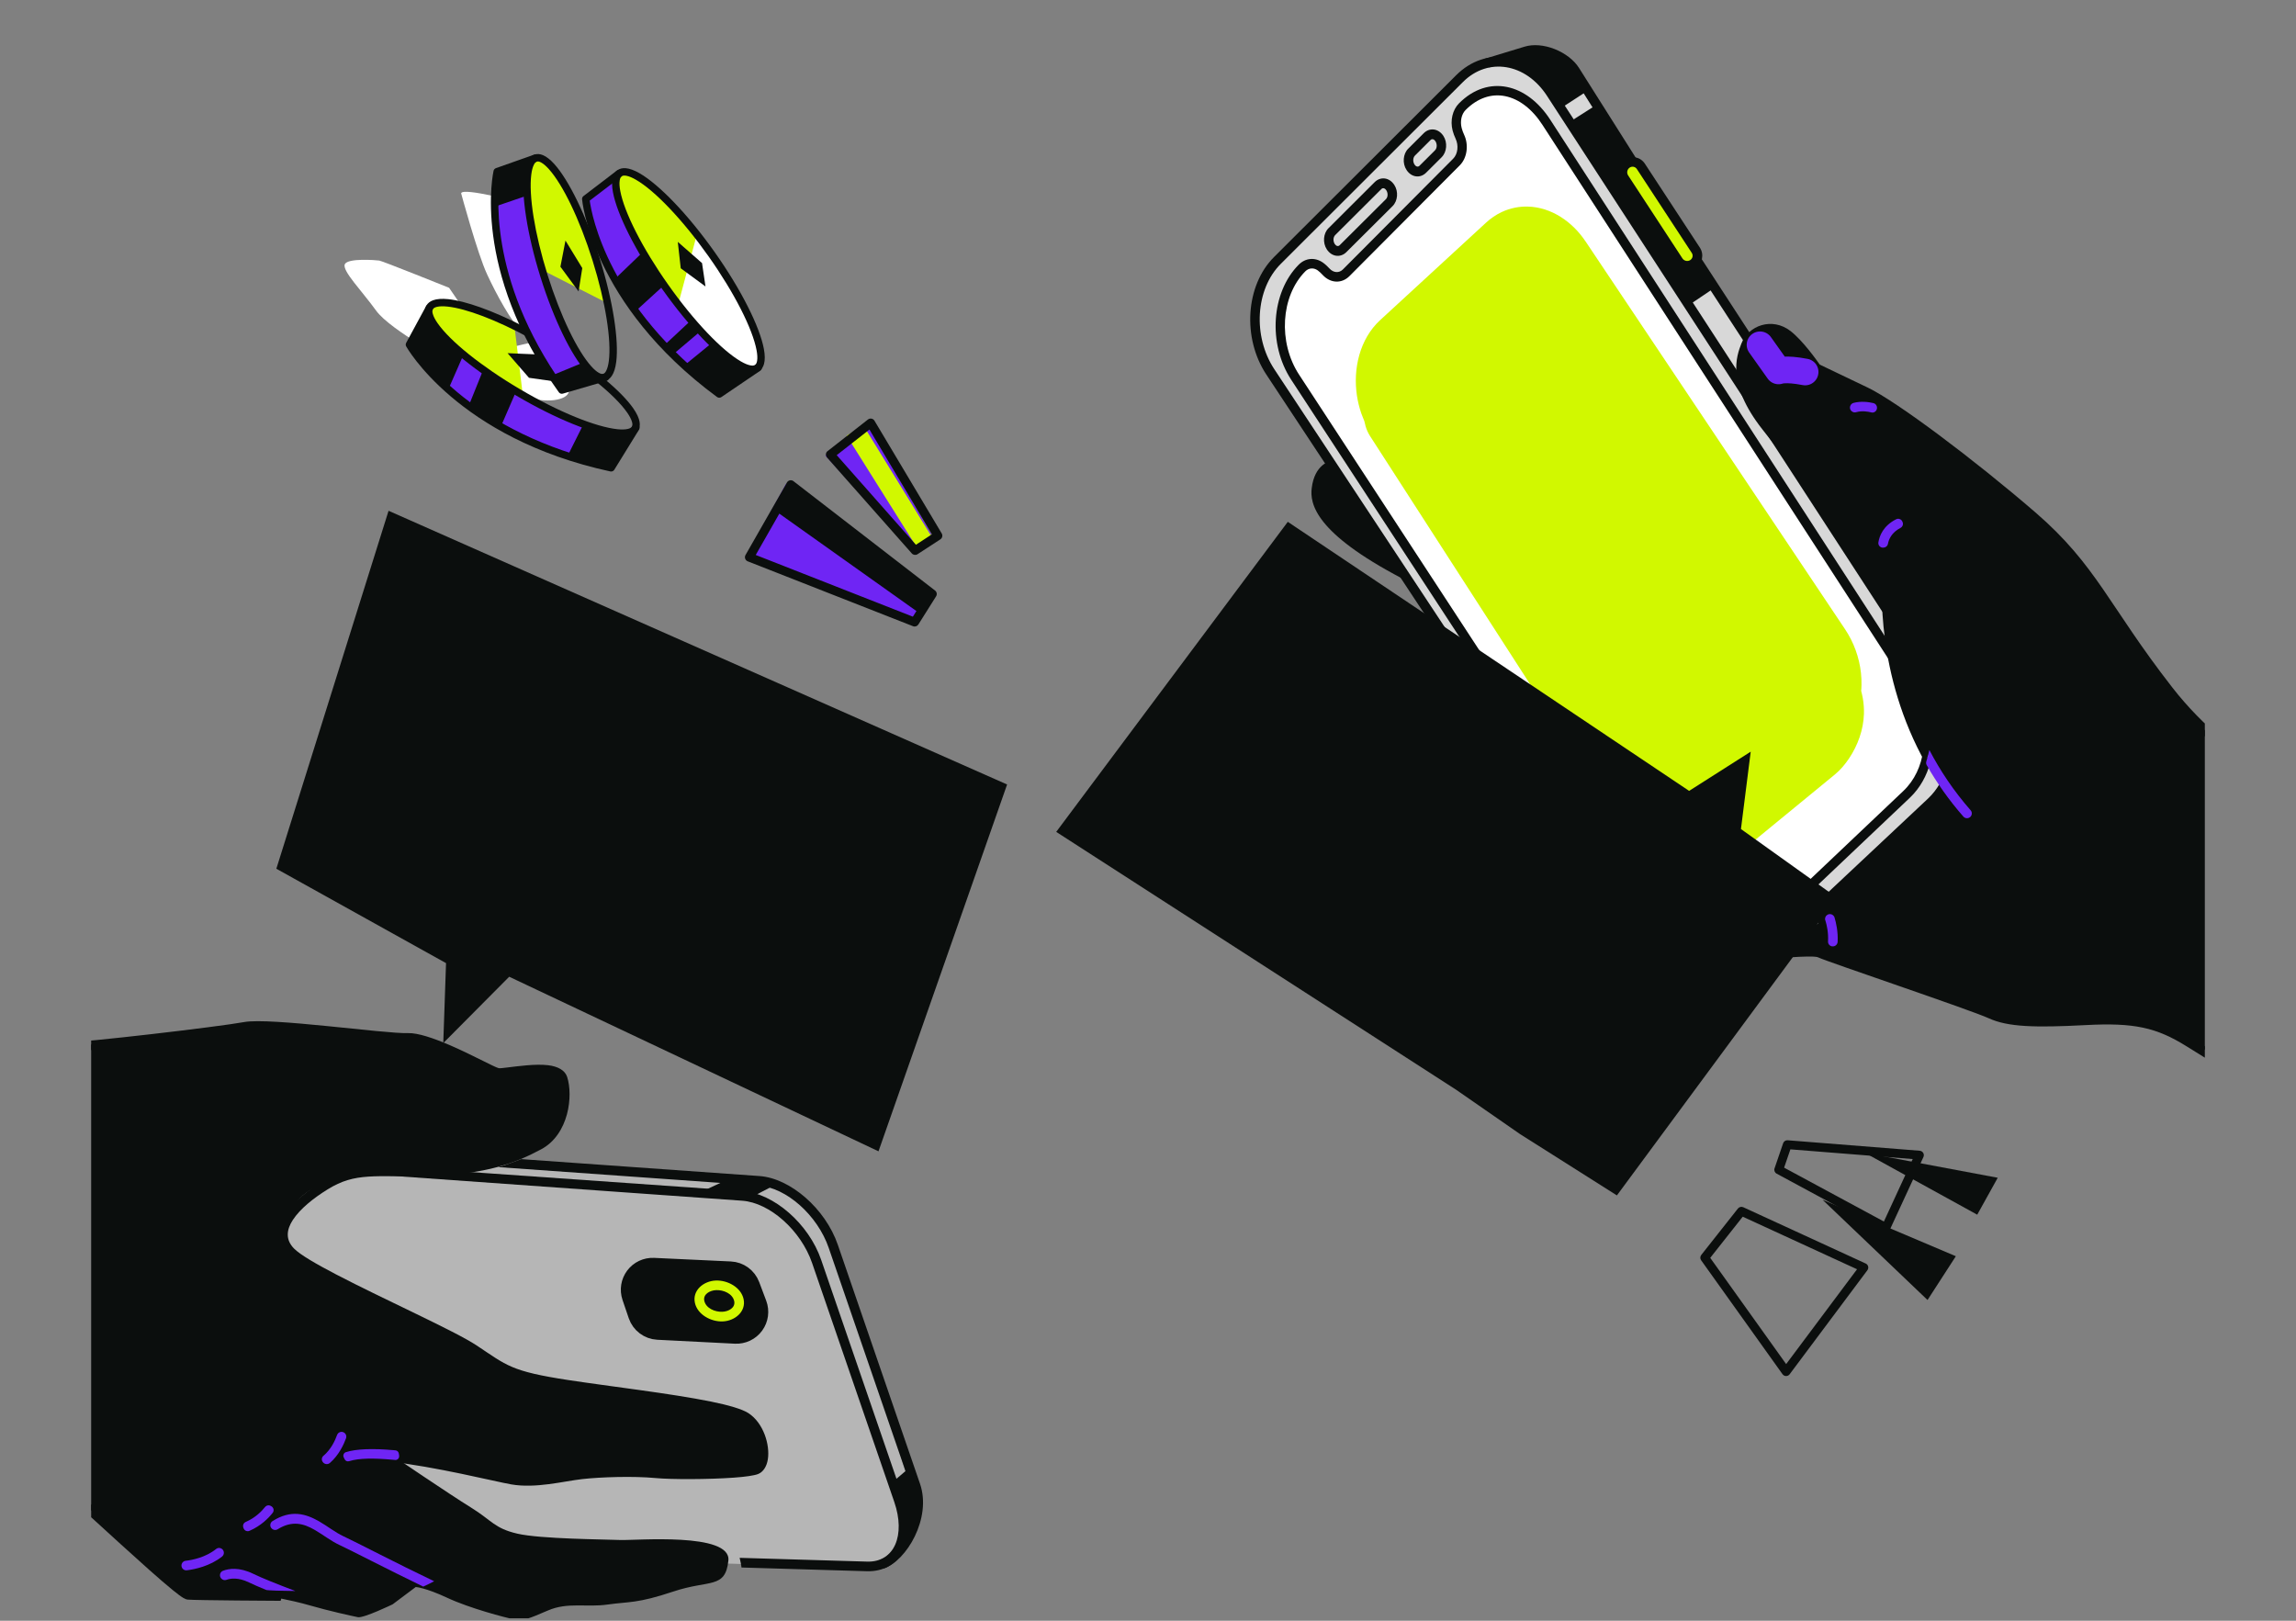 <svg width="340" height="240" viewBox="0 0 340 240" fill="none" xmlns="http://www.w3.org/2000/svg">
<rect x="0" y="0" width="340" height="240" fill="#808080" stroke="none"/>
<mask id="mask0_551_7606" style="mask-type:alpha" maskUnits="userSpaceOnUse" x="0" y="2" width="340" height="237">
<rect y="2" width="340" height="236.271" fill="#4201FF"/>
</mask>
<g mask="url(#mask0_551_7606)">
</g>
<g clip-path="url(#clip0_551_7606)">
<path d="M75.405 144.636L65.641 154.462L66.051 142.621L40.922 128.644L57.54 75.637L149.135 116.168L130.092 170.487L75.405 144.636Z" fill="#0B0E0D"/>
<path fill-rule="evenodd" clip-rule="evenodd" d="M194.328 33.865C194.328 33.865 188.862 38.289 187.971 39.991C187.081 41.693 185.148 45.807 186.198 50.12C187.247 54.428 191.476 59.66 191.476 59.66L224.502 109.676L260.73 138.327L268.645 135.526L287.945 116.718C287.945 116.718 286.438 97.492 284.732 95.047C283.031 92.603 279.454 74.332 279.454 74.332L259.205 50.109L240.879 22.146C240.879 22.146 233.105 8.891 231.886 8.531C230.668 8.17 227.888 5.942 223.096 8.073C218.301 10.204 215.813 11.873 215.813 11.873L194.332 33.865H194.328Z" fill="#D8D8D8"/>
<path fill-rule="evenodd" clip-rule="evenodd" d="M193.863 39.226C193.863 39.226 191.267 40.903 190.11 45.122C188.953 49.34 190.171 53.173 192.345 56.429C194.52 59.682 215.385 91.953 215.385 91.953L225.783 108.01L263.215 133.766L267.827 131.779L282.725 116.746C282.725 116.746 285.991 113.977 285.775 111.922C285.558 109.867 280.06 95.851 280.06 95.851L262.783 70.373L227.723 16.557C227.723 16.557 225.869 13.247 221.471 13.708C217.072 14.17 215.435 16.423 216.117 19.348C216.802 22.272 215.792 24.313 215.792 24.313L208.415 31.683C208.415 31.683 200.75 39.706 199.852 40.239C198.954 40.773 197.289 40.856 197.289 40.856C197.289 40.856 194.375 38.559 193.86 39.226H193.863Z" fill="white"/>
<path fill-rule="evenodd" clip-rule="evenodd" d="M234.775 35.725C232.86 32.862 229.752 30.67 226.219 30.59C225.613 30.576 225.011 30.626 224.416 30.738C223.713 30.872 223.024 31.095 222.375 31.402C221.532 31.798 220.753 32.332 220.068 32.963C214.84 37.777 209.608 42.59 204.377 47.404C201.341 50.198 200.335 54.637 200.944 58.611C201.078 59.49 201.294 60.359 201.582 61.203C201.712 61.582 201.882 61.946 202.022 62.321C202.116 62.57 202.141 62.851 202.217 63.107C202.372 63.626 202.595 64.127 202.887 64.582C215.052 83.451 227.221 102.316 239.39 121.185C239.718 121.693 240.244 122.025 240.817 122.195C241.001 122.249 241.189 122.288 241.38 122.314C241.47 122.324 241.578 122.314 241.657 122.371C241.751 122.436 241.83 122.552 241.913 122.631C242.101 122.818 242.292 122.995 242.49 123.172C243.082 123.691 243.723 124.153 244.405 124.538C244.982 124.867 245.587 125.144 246.218 125.361C246.424 125.433 246.629 125.494 246.839 125.552C246.932 125.577 247.069 125.584 247.152 125.631C247.278 125.703 247.387 125.822 247.495 125.912C247.715 126.1 247.935 126.287 248.155 126.475C248.501 126.77 248.85 127.062 249.2 127.351C249.849 127.881 250.502 128.418 251.226 128.84C251.749 129.147 252.333 129.385 252.95 129.345C253.267 129.323 253.577 129.233 253.866 129.107C254.338 128.898 254.767 128.598 255.164 128.27C260.684 123.742 266.204 119.209 271.724 114.68C272.539 114.01 273.227 113.184 273.815 112.308C275.117 110.364 275.939 108.074 276.018 105.727C276.043 104.948 275.985 104.166 275.852 103.394C275.812 103.167 275.766 102.936 275.711 102.713C275.679 102.583 275.628 102.446 275.614 102.312C275.603 102.222 275.628 102.111 275.636 102.02C275.647 101.826 275.654 101.627 275.657 101.433C275.668 100.838 275.643 100.243 275.578 99.651C275.326 97.351 274.518 95.115 273.231 93.19C260.413 74.032 247.596 54.879 234.778 35.721L234.775 35.725Z" fill="#D1F800"/>
<path fill-rule="evenodd" clip-rule="evenodd" d="M342.937 118.676C342.937 118.676 335.668 126.965 332.978 133.29C330.285 139.614 330.584 143.728 329.838 146.343C329.092 148.96 330.411 158.087 330.411 158.087C330.411 158.087 322.89 152.483 318.246 151.593C313.606 150.698 309.91 151.795 305.49 151.293C301.07 150.792 302.962 152.152 294.068 149.429C285.169 146.703 281.045 144.911 278.175 144.219C275.305 143.527 270.434 140.357 268.606 140.609C266.778 140.858 261.46 141.374 261.46 141.374L262.79 139.719L266.522 138.453L269.262 136.733L268.616 135.053L276.379 128.058L286.648 118.084L288.01 116.198C288.01 116.198 284.6 110.909 282.231 104.956C279.862 99.003 279.404 89.256 279.404 89.256L277.295 86.775L268.631 72.987C268.631 72.987 263.197 64.661 261.081 61.737C258.968 58.813 257.475 55.474 257.778 53.127C258.081 50.783 260.36 47.761 262.404 48.468C264.448 49.175 267.059 51.114 268.191 52.802C269.323 54.489 270.841 55.239 273.751 56.599C276.664 57.958 293.293 69.713 297.792 73.427C302.292 77.141 305.804 79.91 309.416 85.42C313.029 90.933 320.135 101.584 323.384 105.168C326.633 108.749 335.531 115.773 342.944 118.676H342.937Z" fill="#0B0E0D"/>
<path fill-rule="evenodd" clip-rule="evenodd" d="M197.429 68.968C197.429 68.968 195.767 68.315 195.522 72.029C195.277 75.743 195.403 76.125 197.956 78.386C200.512 80.643 207.615 84.484 207.615 84.484L197.426 68.968H197.429Z" fill="#0B0E0D"/>
<path fill-rule="evenodd" clip-rule="evenodd" d="M214.843 95.592C214.843 95.592 208.562 95.267 206.907 97.802C205.253 100.337 205.548 101.725 206.853 103.629C208.159 105.536 211.562 105.425 213.387 105.832C215.207 106.239 222.047 105.738 222.047 105.738L214.843 95.592Z" fill="#0B0E0D"/>
<path fill-rule="evenodd" clip-rule="evenodd" d="M74.912 172.418L114.912 175.515C114.912 175.515 119.567 178.537 121.661 181.973C123.756 185.406 128.335 200.51 128.335 200.51C128.335 200.51 132.806 213.365 133.307 215.316C133.805 217.266 136.029 222.924 134.854 225.116C133.679 227.308 132.034 230.132 132.034 230.132C132.034 230.132 129.644 231.372 128.205 231.83C126.767 232.284 108.93 231.57 108.93 231.57L71.614 230.579C71.614 230.579 41.872 209.867 41.19 209.644C40.509 209.42 33.73 182.467 33.73 182.467C33.73 182.467 50.19 169.735 50.813 169.018C51.437 168.3 74.912 172.418 74.912 172.418Z" fill="#B6B6B6"/>
<path d="M94.055 191.858C93.763 191 93.915 190.055 94.459 189.33C95.004 188.606 95.869 188.198 96.774 188.241C100.365 188.407 105.463 188.645 108.138 188.771C109.231 188.822 110.186 189.518 110.572 190.538C110.875 191.339 111.246 192.33 111.614 193.304C111.939 194.166 111.809 195.136 111.264 195.882C110.72 196.628 109.837 197.05 108.917 197.003C105.268 196.816 100.145 196.556 97.43 196.419C96.312 196.362 95.339 195.63 94.978 194.57C94.708 193.776 94.38 192.806 94.055 191.862V191.858Z" stroke="#0B0E0D" stroke-width="3.95" stroke-linecap="round" stroke-linejoin="round"/>
<path fill-rule="evenodd" clip-rule="evenodd" d="M94.704 194.527C94.704 194.527 93.712 191.635 94.098 190.543C94.484 189.454 97.433 187.77 97.754 188.073C98.075 188.376 104.947 188.859 104.947 188.859L110.178 189.685C110.178 189.685 111.603 191.823 111.675 193.446C111.747 195.068 110.68 196.756 110.301 196.972C109.922 197.192 105.791 197.329 105.261 197.228C104.731 197.127 99.621 196.449 99.621 196.449L95.472 196.247C95.472 196.247 94.596 194.841 94.704 194.531V194.527Z" fill="#0B0E0D"/>
<path fill-rule="evenodd" clip-rule="evenodd" d="M105.985 189.623C107.752 189.547 109.753 190.643 110.117 192.388C110.503 194.235 108.823 195.605 107.027 195.677C105.268 195.749 103.277 194.656 102.902 192.922C102.506 191.072 104.186 189.699 105.985 189.623ZM106.046 191.043C105.109 191.083 104.089 191.656 104.294 192.619C104.528 193.715 105.855 194.296 106.969 194.249C107.907 194.213 108.927 193.64 108.725 192.677C108.495 191.577 107.16 190.997 106.046 191.043Z" fill="#D1F800"/>
<path fill-rule="evenodd" clip-rule="evenodd" d="M-7.449 147.896C-7.449 147.896 6.677 154.437 8.963 154.859C11.249 155.281 29.745 152.753 33.74 152.09C37.735 151.426 40.655 151.783 45.169 152.335C49.687 152.887 57.197 152.234 62.061 153.918C66.925 155.602 69.762 157.131 72.146 158.129C74.529 159.128 76.18 158.274 78.571 158.061C80.961 157.848 83.572 158.122 83.618 160.949C83.665 163.772 83.91 166.231 81.203 168.604C78.495 170.977 73.952 171.983 70.148 172.837C66.348 173.692 62.418 174.027 60.489 173.609C58.56 173.191 54.233 172.769 50.109 174.341C45.984 175.909 43.954 176.937 42.645 180.337C41.337 183.737 41.246 185.118 47.538 188.299C53.83 191.479 58.438 193.296 65.201 197.165C71.965 201.031 72.412 203.05 77.374 203.897C82.335 204.745 94.716 206.58 98.574 207.236C102.435 207.889 108.742 208.148 110.526 210.168C112.311 212.183 113.458 214.949 112.884 216.355C112.311 217.761 110.155 218.385 107.454 218.385C104.75 218.385 96.681 217.664 92.762 217.747C88.843 217.83 83.665 218.645 81.026 218.789C78.387 218.933 69.676 218.025 67.916 217.469C66.157 216.918 58.246 215.623 58.246 215.623C58.246 215.623 66.611 221.302 69.741 223.235C72.87 225.168 73.188 226.307 76.602 227.104C80.016 227.901 89.607 227.951 91.839 228.045C94.071 228.139 108.32 226.862 107.862 231.099C107.404 235.336 105.064 233.883 99.703 235.678C94.345 237.474 93.159 237.15 89.993 237.6C86.827 238.055 84.091 237.211 81.145 238.48C78.199 239.749 77.471 240.041 76.162 239.8C74.853 239.555 69.51 238.141 66.24 236.609C62.966 235.08 61.563 235.008 61.563 235.008L58.142 237.571C58.142 237.571 53.851 239.641 53.004 239.475C52.157 239.309 48.598 238.523 45.865 237.726C43.136 236.926 38.91 236.194 38.91 236.194C38.91 236.194 31.288 235.722 30.834 235.88C30.38 236.043 27.427 235.754 27.427 235.754L18.373 228.009C18.373 228.009 7.084 217.981 3.991 214.761C0.897 211.541 -4.367 208.127 -8.091 207.067C-11.816 206.007 -16.532 204.099 -17.941 203.904C-19.351 203.71 -28.361 199.92 -28.361 199.92C-28.361 199.92 -15.472 190.707 -9.587 177.002C-3.703 163.3 -5.665 156.402 -7.449 147.893V147.896Z" fill="#0B0E0D"/>
<path fill-rule="evenodd" clip-rule="evenodd" d="M57.64 172.716L110.012 176.387C114.576 176.712 119.766 181.219 121.6 186.555L133.775 221.957C135.868 228.047 133.365 232.817 128.369 232.669L109.803 232.118C109.753 231.642 109.627 231.162 109.53 230.686L128.409 231.245C132.448 231.364 134.124 227.34 132.43 222.418L120.255 187.017C118.604 182.221 114.007 178.096 109.907 177.804L53.414 173.787C53.691 173.629 53.968 173.474 54.245 173.319C54.774 173.023 57.097 172.933 57.637 172.713L57.64 172.716Z" fill="#0B0E0D"/>
<path fill-rule="evenodd" clip-rule="evenodd" d="M132.084 219.544L134.554 217.449C134.554 217.449 136.151 221.329 136.129 222.674C136.111 224.023 134.853 226.28 134.853 226.28L134.236 227.848L132.084 219.541V219.544Z" fill="#0B0E0D"/>
<path fill-rule="evenodd" clip-rule="evenodd" d="M131.423 230.372C133.322 228.973 136.113 223.73 134.894 220.185L122.719 184.784C121.068 179.988 116.475 175.863 112.371 175.571L73.765 172.827C74.926 172.506 76.059 172.074 77.178 171.645L112.472 174.151C117.036 174.475 122.226 178.982 124.064 184.319L136.239 219.72C137.987 224.797 134.272 231.122 130.844 232.279C131.114 231.652 131.283 231.028 131.427 230.368L131.423 230.372Z" fill="#0B0E0D"/>
<path fill-rule="evenodd" clip-rule="evenodd" d="M62.674 234.944C57.311 232.355 52.009 229.589 50.258 228.778C49.021 228.208 47.819 227.245 46.532 226.51C44.974 225.619 43.266 225.114 41.115 226.456C40.806 226.647 40.399 226.567 40.18 226.275C40.173 226.275 40.169 226.272 40.166 226.265C40.047 226.106 40.004 225.908 40.04 225.713C40.076 225.518 40.191 225.349 40.36 225.244C43.093 223.517 45.258 224.144 47.233 225.273C48.485 225.987 49.646 226.928 50.851 227.487C52.711 228.349 58.609 231.439 64.292 234.154C63.756 234.428 63.22 234.709 62.67 234.947L62.674 234.944Z" fill="#6F25F4"/>
<path fill-rule="evenodd" clip-rule="evenodd" d="M39.455 235.455C38.394 235.022 37.491 234.633 36.873 234.33C35.261 233.544 34.117 233.731 33.535 233.944C33.251 234.048 32.934 233.958 32.743 233.724C32.74 233.72 32.733 233.713 32.729 233.706C32.589 233.533 32.538 233.302 32.593 233.086C32.646 232.869 32.805 232.689 33.01 232.606C33.873 232.274 35.401 232.026 37.491 233.046C38.746 233.659 41.192 234.643 43.739 235.599C43.717 235.599 43.692 235.599 43.67 235.599C42.419 235.552 41.167 235.584 39.919 235.494C39.761 235.483 39.606 235.469 39.451 235.455H39.455Z" fill="#6F25F4"/>
<path fill-rule="evenodd" clip-rule="evenodd" d="M57.27 214.943C64.41 215.682 73.491 217.964 75.926 218.39C79.451 219.006 83.361 217.907 86.044 217.6C88.817 217.283 93.888 217.124 97.215 217.442C99.488 217.658 104.912 217.647 108.57 217.38C110.055 217.272 111.239 217.139 111.742 216.94C111.936 216.865 112.055 216.67 112.148 216.436C112.296 216.075 112.357 215.617 112.35 215.116C112.328 213.5 111.587 211.442 110.052 210.439C109.224 209.902 107.379 209.415 104.984 208.928C99.129 207.738 90.104 206.693 83.983 205.762C75.049 204.403 74.491 203.52 69.783 200.404C66.568 198.27 56.166 193.654 49.12 189.973C46.005 188.347 43.535 186.883 42.545 185.891C41.783 185.127 41.377 184.323 41.233 183.508C41.02 182.307 41.391 181.063 42.179 179.855C43.362 178.045 45.513 176.296 47.757 174.908C52.159 172.182 54.95 172.928 63.511 172.687C71.715 172.456 75.779 170.891 79.458 168.93C81.156 168.025 82.116 166.355 82.58 164.635C83.051 162.883 83.012 161.069 82.634 159.904C82.537 159.602 82.239 159.446 81.872 159.327C81.325 159.144 80.624 159.086 79.868 159.082C78.142 159.075 76.156 159.385 74.908 159.522C74.254 159.594 73.765 159.605 73.538 159.555C72.894 159.41 69.413 157.517 65.989 156.043C63.856 155.123 61.755 154.355 60.464 154.398C57.076 154.517 40.261 152.04 36.41 152.743C32.522 153.454 12.376 155.812 9.312 155.812C8.345 155.812 6.363 155.105 4.079 154.074C0.572 152.487 -3.708 150.172 -6.021 148.896C-2.294 160.034 -4.661 170.343 -8.977 178.791C-14.559 189.72 -23.4 197.516 -26.335 199.918C-23.357 201.082 -15.059 204.266 -7.366 206.617C2.37 209.592 7.917 217.835 11.657 221.105C14.61 223.687 22.771 231.345 26.486 234.363C27.162 234.915 27.867 235.38 27.986 235.46C29.428 235.51 41.898 235.571 41.948 235.676L41.556 237.05C41.556 237.05 28.885 236.988 27.767 236.869C27.641 236.855 27.432 236.794 27.17 236.639C26.824 236.437 26.278 236.029 25.591 235.47C21.864 232.445 13.682 224.768 10.722 222.18C7.075 218.988 1.716 210.883 -7.779 207.98C-17.422 205.034 -28.004 200.79 -28.004 200.79L-29.18 200.318L-28.162 199.557C-28.162 199.557 -16.854 191.105 -10.236 178.142C-5.855 169.568 -3.532 158.999 -7.995 147.602L-8.729 145.727L-6.981 146.725C-6.981 146.725 -0.349 150.508 4.669 152.779C6.708 153.703 8.456 154.395 9.319 154.395C12.355 154.395 32.313 152.051 36.161 151.348C40.046 150.641 57.008 153.1 60.421 152.985C61.852 152.934 64.194 153.728 66.557 154.745C69.873 156.172 73.229 158.037 73.851 158.174C74.034 158.213 74.466 158.152 75.038 158.084C76.682 157.889 79.268 157.514 81.156 157.737C82.612 157.91 83.666 158.487 83.986 159.472C84.429 160.835 84.508 162.959 83.954 165.014C83.393 167.098 82.184 169.103 80.127 170.195C76.304 172.236 72.081 173.88 63.554 174.122C55.386 174.349 52.706 173.531 48.505 176.13C46.448 177.403 44.455 178.986 43.369 180.645C42.434 182.076 42.229 183.569 43.553 184.896C44.488 185.833 46.836 187.186 49.778 188.722C56.867 192.425 67.33 197.08 70.567 199.225C75.085 202.218 75.624 203.062 84.199 204.367C90.338 205.301 99.391 206.35 105.268 207.544C107.901 208.077 109.915 208.665 110.825 209.256C113.087 210.728 114.037 213.991 113.706 216.093C113.533 217.196 112.997 217.986 112.26 218.278C111.688 218.502 110.354 218.693 108.67 218.812C104.937 219.082 99.402 219.093 97.078 218.873C93.838 218.563 88.903 218.718 86.202 219.028C83.411 219.345 79.347 220.445 75.682 219.807C73.301 219.389 64.532 217.182 57.493 216.41C57.457 216.172 57.418 215.934 57.382 215.711C57.371 215.646 57.31 215.282 57.27 214.957V214.943Z" fill="#0B0E0D"/>
<path fill-rule="evenodd" clip-rule="evenodd" d="M59.104 215.567C59.13 215.732 59.076 215.902 58.961 216.025C58.846 216.147 58.68 216.212 58.511 216.194C58.367 216.18 58.223 216.165 58.083 216.154C55.457 215.92 53.166 215.906 51.724 216.367C51.458 216.468 51.159 216.349 51.037 216.089C50.987 215.992 50.94 215.888 50.893 215.79C50.828 215.653 50.825 215.494 50.882 215.354C50.94 215.213 51.051 215.101 51.192 215.047C52.789 214.528 55.313 214.481 58.212 214.737C58.331 214.748 58.45 214.759 58.569 214.77C58.82 214.795 59.022 214.986 59.058 215.235C59.083 215.401 59.104 215.531 59.112 215.567H59.104Z" fill="#6F25F4"/>
<path fill-rule="evenodd" clip-rule="evenodd" d="M49.915 212.501C50.034 212.162 50.39 211.967 50.739 212.05C50.937 212.097 51.102 212.227 51.199 212.404C51.296 212.58 51.31 212.793 51.242 212.984C50.904 213.911 50.174 215.494 48.847 216.64C48.692 216.77 48.487 216.832 48.286 216.799C48.084 216.77 47.904 216.655 47.793 216.485C47.782 216.478 47.775 216.464 47.768 216.453C47.581 216.168 47.638 215.789 47.901 215.573C49.034 214.621 49.638 213.273 49.911 212.501H49.915Z" fill="#6F25F4"/>
<path fill-rule="evenodd" clip-rule="evenodd" d="M39.252 223.164C39.454 222.905 39.817 222.836 40.097 223.002C40.13 223.02 40.162 223.038 40.194 223.056C40.356 223.154 40.471 223.312 40.508 223.5C40.543 223.687 40.497 223.878 40.378 224.026C39.813 224.747 38.68 225.941 36.936 226.691C36.767 226.763 36.58 226.759 36.414 226.684C36.249 226.608 36.123 226.467 36.066 226.294C36.051 226.258 36.037 226.222 36.026 226.182C35.918 225.858 36.076 225.505 36.389 225.371C37.849 224.74 38.792 223.741 39.252 223.157V223.164Z" fill="#6F25F4"/>
<path fill-rule="evenodd" clip-rule="evenodd" d="M27.66 232.53C27.462 232.555 27.264 232.494 27.113 232.36C26.962 232.23 26.876 232.039 26.872 231.841C26.872 231.841 26.872 231.837 26.872 231.834C26.865 231.469 27.135 231.163 27.494 231.123C28.487 231.008 30.447 230.626 31.99 229.385C32.271 229.151 32.684 229.173 32.94 229.432C32.943 229.432 32.943 229.432 32.943 229.432C33.084 229.573 33.159 229.771 33.152 229.973C33.141 230.175 33.048 230.363 32.893 230.489C31.098 231.924 28.829 232.389 27.66 232.533V232.53Z" fill="#6F25F4"/>
<path fill-rule="evenodd" clip-rule="evenodd" d="M108.178 174.473L103.941 176.438L111.325 177.253L114.681 175.515L108.182 174.473H108.178Z" fill="#0B0E0D"/>
<path fill-rule="evenodd" clip-rule="evenodd" d="M68.286 28.619C68.286 28.619 70.691 37.517 72.126 40.615C73.561 43.712 75.674 47.549 77.303 49.211C78.93 50.87 80.462 50.776 80.732 48.068C81.003 45.36 81.021 41.383 80.282 38.098C79.543 34.813 77.203 30.046 77.203 30.046C77.203 30.046 68.567 27.692 68.286 28.615V28.619Z" fill="white"/>
<path fill-rule="evenodd" clip-rule="evenodd" d="M78.188 50.831C78.188 50.831 80.914 52.114 82.298 53.917C83.683 55.72 84.786 56.867 84.18 58.186C83.575 59.506 80.023 59.679 77.6 58.583C75.177 57.487 67.09 53.827 67.09 53.827C67.09 53.827 57.824 48.945 55.693 45.992C53.562 43.038 50.646 40.1 51.06 39.137C51.475 38.174 55.682 38.524 56.155 38.582C56.627 38.643 66.503 42.617 66.503 42.617C66.503 42.617 69.2 46.5 69.326 46.897C69.452 47.293 72.427 52.168 72.427 52.168L78.188 50.831Z" fill="white"/>
<path fill-rule="evenodd" clip-rule="evenodd" d="M276.155 170.713L295.831 174.405L292.795 179.872L276.155 170.713Z" fill="#0B0E0D"/>
<path fill-rule="evenodd" clip-rule="evenodd" d="M269.878 177.654L285.436 192.506L289.629 186.023L269.878 177.654Z" fill="#0B0E0D"/>
<path fill-rule="evenodd" clip-rule="evenodd" d="M223.032 8.91L227.128 7.219C227.128 7.219 229.111 7.186 231.411 8.697C233.715 10.208 235.139 13.414 235.139 13.414L231.353 15.876C231.353 15.876 229.507 12.869 228.271 11.914C227.034 10.958 223.028 8.906 223.028 8.906L223.032 8.91Z" fill="#0B0E0D"/>
<path fill-rule="evenodd" clip-rule="evenodd" d="M232.537 17.992L236.185 15.67L241.932 23.779C241.932 23.779 240.382 23.956 240.454 25.622C240.526 27.288 245.304 34.506 245.304 34.506L248.678 38.974C248.678 38.974 250.477 39.655 250.697 39.27C250.917 38.884 252.114 39.446 252.114 39.446L253.726 42.731L249.976 45.262L232.529 17.996L232.537 17.992Z" fill="#0B0E0D"/>
<path fill-rule="evenodd" clip-rule="evenodd" d="M241.542 27.124C241.542 27.124 244.592 32.323 245.313 33.326C246.034 34.325 248.587 38.222 249.099 38.619C249.611 39.016 250.325 39.174 250.75 38.55C251.176 37.927 250.613 35.958 250.613 35.958L244.268 26.067C244.268 26.067 243.157 23.486 242.411 23.738C241.664 23.991 240.55 24.445 240.421 25.105C240.291 25.765 241.545 27.12 241.545 27.12L241.542 27.124Z" fill="#D1F800"/>
<path fill-rule="evenodd" clip-rule="evenodd" d="M279.712 92.075L261.825 64.562C262.763 65.331 263.769 66.026 264.695 66.809C264.912 66.989 265.124 67.173 265.341 67.357L279.68 89.417C279.68 89.644 279.687 89.871 279.694 90.099C279.708 90.755 279.708 91.415 279.712 92.078V92.075Z" fill="#0B0E0D"/>
<path fill-rule="evenodd" clip-rule="evenodd" d="M288.141 117.296C287.662 118.031 287.103 118.709 286.465 119.308L268.506 136.161C268.268 135.714 268.095 135.231 267.933 134.744L285.491 118.269C286.198 117.606 286.793 116.838 287.276 115.99C287.532 116.459 287.806 116.913 288.141 117.292V117.296Z" fill="#0B0E0D"/>
<path fill-rule="evenodd" clip-rule="evenodd" d="M259.121 60.398L229.08 14.187C225.943 9.362 220.365 8.417 216.63 12.153L189.661 39.074C185.897 42.831 185.496 49.815 188.705 54.672L225.013 109.627C224.696 110.006 224.382 110.388 224.054 110.756L187.519 55.458C183.939 50.042 184.458 42.257 188.655 38.068L215.624 11.147C220.016 6.759 226.588 7.743 230.273 13.415L258.281 56.496C258.493 57.795 258.753 59.125 259.121 60.402V60.398Z" fill="#0B0E0D"/>
<path fill-rule="evenodd" clip-rule="evenodd" d="M285.862 112.833C285.339 114.856 284.322 116.702 282.812 118.137L267.867 132.304C267.618 131.904 267.359 131.511 267.103 131.115L281.853 117.128C283.522 115.545 284.499 113.399 284.798 111.092C284.917 111.351 285.04 111.589 285.126 111.719C285.372 112.08 285.613 112.455 285.862 112.833Z" fill="#0B0E0D"/>
<path fill-rule="evenodd" clip-rule="evenodd" d="M280.75 99.282L228.431 18.521C226.895 16.134 224.934 14.644 222.878 14.237C220.877 13.837 218.815 14.493 217.03 16.289C216.407 16.92 216.194 17.987 216.453 18.975C216.543 19.314 216.666 19.642 216.814 19.956C217.521 21.466 217.257 23.392 216.176 24.474L199.839 40.88C198.685 42.041 197.016 41.951 195.88 40.728C195.642 40.472 195.394 40.224 195.12 40.029C194.528 39.611 193.811 39.665 193.302 40.173C189.646 43.855 189.25 50.702 192.365 55.469L226.516 107.684C226.163 107.994 225.817 108.311 225.489 108.647L191.204 56.23C187.732 50.922 188.244 43.296 192.318 39.196C193.324 38.183 194.745 38.064 195.92 38.897C196.27 39.146 196.591 39.456 196.897 39.784C197.46 40.39 198.282 40.476 198.855 39.903L215.191 23.497C215.895 22.79 216.013 21.531 215.556 20.547C215.372 20.161 215.22 19.754 215.109 19.332C214.719 17.85 215.105 16.26 216.046 15.312C218.206 13.137 220.722 12.394 223.149 12.878C225.518 13.35 227.822 15.019 229.595 17.771L279.741 95.172C279.752 95.276 279.77 95.392 279.791 95.518C279.914 96.232 280.314 96.78 280.52 97.454C280.693 98.038 280.642 98.688 280.754 99.286L280.75 99.282Z" fill="#0B0E0D"/>
<path fill-rule="evenodd" clip-rule="evenodd" d="M206.228 30.511L199.377 37.333C198.516 38.191 197.214 38.047 196.479 36.929C195.837 35.952 195.963 34.553 196.717 33.803L203.563 26.974C204.429 26.108 205.734 26.256 206.469 27.377C207.115 28.355 206.985 29.757 206.228 30.511ZM205.226 29.501C205.55 29.18 205.557 28.578 205.28 28.16C205.096 27.878 204.786 27.767 204.569 27.983L197.719 34.812C197.398 35.133 197.391 35.732 197.665 36.147C197.849 36.424 198.155 36.536 198.371 36.323L205.222 29.501H205.226Z" fill="#0B0E0D"/>
<path fill-rule="evenodd" clip-rule="evenodd" d="M213.499 23.27L211.188 25.57C210.319 26.436 209.014 26.288 208.282 25.166C207.64 24.189 207.77 22.783 208.523 22.026L210.831 19.725C211.7 18.856 213.009 19.008 213.741 20.125C214.382 21.103 214.253 22.512 213.495 23.27H213.499ZM212.497 22.26C212.825 21.936 212.832 21.326 212.558 20.904C212.374 20.623 212.06 20.511 211.844 20.731L209.537 23.032C209.212 23.356 209.201 23.966 209.479 24.384C209.663 24.665 209.973 24.773 210.193 24.557L212.504 22.256L212.497 22.26Z" fill="#0B0E0D"/>
<path fill-rule="evenodd" clip-rule="evenodd" d="M251.849 38.148L259.759 50.296L258.566 51.071L250.864 39.244C250.98 39.154 251.088 39.06 251.182 38.97C251.423 38.743 251.665 38.455 251.849 38.145V38.148Z" fill="#0B0E0D"/>
<path fill-rule="evenodd" clip-rule="evenodd" d="M241.122 24.285L232.605 10.793C232.003 9.848 230.907 9.065 229.703 8.59C228.528 8.124 227.24 7.948 226.195 8.265L220.509 9.985L219.925 8.687L225.73 6.92C227.064 6.498 228.722 6.671 230.229 7.27C231.722 7.861 233.06 8.86 233.806 10.028L242.654 24.026C242.138 24.058 241.616 24.166 241.129 24.289L241.122 24.285Z" fill="#0B0E0D"/>
<path fill-rule="evenodd" clip-rule="evenodd" d="M251.088 39.693C250.042 40.378 248.643 40.086 247.955 39.04L239.911 26.748C239.229 25.699 239.518 24.3 240.563 23.615C241.573 22.955 242.925 23.236 243.585 24.246L251.723 36.671C252.382 37.684 252.097 39.036 251.088 39.693ZM250.309 38.503C250.659 38.272 250.756 37.803 250.525 37.45L242.391 25.028C242.161 24.678 241.692 24.581 241.342 24.808C240.956 25.064 240.845 25.583 241.101 25.976L249.141 38.265C249.397 38.654 249.92 38.762 250.309 38.506V38.503Z" fill="#0B0E0D"/>
<path fill-rule="evenodd" clip-rule="evenodd" d="M197.034 68.275L197.336 69.667C197.336 69.667 195.941 70.064 195.66 72.465C195.559 73.309 195.66 74.621 197.156 76.475C198.811 78.523 202.056 81.137 208.272 84.386L207.612 85.648C201.133 82.258 197.773 79.504 196.046 77.369C194.164 75.04 194.117 73.356 194.243 72.296C194.665 68.697 197.03 68.275 197.03 68.275H197.034Z" fill="#0B0E0D"/>
<path fill-rule="evenodd" clip-rule="evenodd" d="M207.55 103.689L207.56 105C207.56 105 203.361 105.026 201.331 105.653C200.685 105.852 200.233 106.602 200.048 107.484C199.733 108.973 200.227 110.904 202.17 112.031C203.583 112.851 205.653 113.123 207.623 113.182C210.684 113.275 213.523 112.817 213.523 112.817L213.732 114.111C213.732 114.111 210.774 114.589 207.583 114.492C205.387 114.426 203.089 114.078 201.514 113.166C198.549 111.448 198.2 108.277 199.063 106.283C199.471 105.335 200.157 104.648 200.947 104.406C203.099 103.739 207.55 103.693 207.55 103.693V103.689Z" fill="#0B0E0D"/>
<path fill-rule="evenodd" clip-rule="evenodd" d="M285.17 113.052C277.79 99.942 278.587 86.691 278.789 84.437C277.801 83.38 273.73 79.01 271.361 76.439C268.65 73.49 266.173 70.191 260.981 63.585C258.273 60.141 257.343 57.426 257.148 55.364C256.95 53.243 257.52 51.787 257.859 50.9C258.901 48.17 262.445 46.919 265.153 49.025C266.944 50.42 268.985 53.28 269.479 53.993C270.186 54.329 272.98 55.656 276.622 57.412C280.876 59.463 292.241 67.969 301.384 75.855C310.513 83.727 312.255 89.701 321.698 101.82C330.967 113.712 343.313 118.043 343.313 118.043L344.329 118.4L343.605 119.196C325.873 138.628 330.603 157.731 330.603 157.731L331.029 159.44L329.536 158.506C329.536 158.506 328.285 157.728 323.738 154.904C319.318 152.16 316.037 151.414 308.869 151.796C301.33 152.196 297.317 152.077 294.509 150.79C291.765 149.532 270.445 142.371 269.274 141.783C268.974 141.635 268.25 141.635 267.388 141.653C265.048 141.693 261.807 142.089 261.807 142.089L261.634 140.676C261.634 140.676 264.961 140.269 267.363 140.225C268.534 140.207 269.504 140.305 269.912 140.51C271.084 141.094 292.363 148.237 295.103 149.496C297.782 150.718 301.608 150.758 308.797 150.372C316.365 149.968 319.823 150.794 324.492 153.689C326.63 155.016 328.036 155.892 328.93 156.448C328.213 151.41 327.383 135.39 341.867 118.998C338.708 117.689 328.534 112.901 320.58 102.689C311.213 90.671 309.511 84.733 300.458 76.926C291.422 69.138 280.213 60.715 276.005 58.688C271.779 56.651 268.697 55.194 268.697 55.194L268.52 55.111L268.412 54.949C268.412 54.949 266.198 51.639 264.276 50.146C262.394 48.679 259.914 49.504 259.189 51.405C258.897 52.165 258.392 53.409 258.565 55.227C258.724 56.896 259.441 59.02 261.334 61.677C261.572 62.009 261.825 62.352 262.102 62.701C267.258 69.264 269.717 72.545 272.41 75.473C275.115 78.408 280.05 83.698 280.05 83.698L280.278 83.939L280.238 84.267C280.238 84.267 278.652 97.526 285.707 111.047C285.707 111.065 285.704 111.08 285.7 111.094C285.563 111.758 285.358 112.396 285.174 113.045L285.17 113.052Z" fill="#0B0E0D"/>
<path fill-rule="evenodd" clip-rule="evenodd" d="M285.696 111.099C285.696 111.099 285.7 111.088 285.707 111.088C285.714 111.088 285.721 111.088 285.725 111.095C287.293 114.091 289.287 117.102 291.815 119.983C292.071 120.272 292.045 120.715 291.761 120.975C291.761 120.975 291.757 120.978 291.753 120.982C291.613 121.108 291.429 121.173 291.238 121.162C291.05 121.152 290.874 121.065 290.747 120.924C288.573 118.451 286.789 115.884 285.318 113.309C285.224 113.143 285.199 112.948 285.253 112.765C285.415 112.213 285.581 111.661 285.696 111.099Z" fill="#6F25F4"/>
<path fill-rule="evenodd" clip-rule="evenodd" d="M279.575 80.532C279.521 80.831 279.275 81.058 278.972 81.084C278.944 81.087 278.911 81.091 278.882 81.094C278.677 81.113 278.471 81.033 278.331 80.882C278.19 80.73 278.125 80.521 278.158 80.319C278.305 79.382 278.857 77.867 280.786 76.894C280.955 76.807 281.154 76.796 281.33 76.865C281.507 76.933 281.648 77.074 281.713 77.251C281.731 77.28 281.742 77.308 281.752 77.337C281.871 77.655 281.734 78.012 281.435 78.17C280.083 78.863 279.686 79.915 279.575 80.532Z" fill="#6F25F4"/>
<path fill-rule="evenodd" clip-rule="evenodd" d="M277.411 59.69C277.613 59.736 277.782 59.87 277.876 60.054C277.97 60.238 277.98 60.454 277.905 60.645C277.905 60.656 277.898 60.663 277.894 60.674C277.768 60.984 277.432 61.154 277.112 61.071C276.571 60.934 275.705 60.8 274.865 61.038C274.541 61.135 274.195 60.988 274.036 60.688C274.036 60.688 274.034 60.688 274.029 60.688C273.928 60.497 273.921 60.27 274.007 60.072C274.094 59.873 274.263 59.726 274.469 59.664C275.568 59.372 276.693 59.52 277.414 59.69H277.411Z" fill="#6F25F4"/>
<path fill-rule="evenodd" clip-rule="evenodd" d="M270.301 136.304C270.182 135.958 270.351 135.576 270.686 135.428C270.686 135.421 270.686 135.421 270.686 135.421C270.87 135.341 271.083 135.341 271.267 135.421C271.451 135.504 271.591 135.659 271.66 135.846C271.894 136.636 272.204 137.977 272.125 139.474C272.111 139.672 272.017 139.856 271.862 139.982C271.707 140.108 271.505 140.162 271.31 140.134C271.303 140.141 271.299 140.141 271.296 140.137C270.935 140.083 270.676 139.762 270.701 139.398C270.78 138.118 270.513 136.971 270.308 136.301L270.301 136.304Z" fill="#6F25F4"/>
<path fill-rule="evenodd" clip-rule="evenodd" d="M251.924 185.84L257.36 178.958C257.549 178.722 257.874 178.642 258.149 178.768L276.281 187.104C276.46 187.187 276.593 187.346 276.643 187.538C276.692 187.727 276.649 187.933 276.533 188.092L265.015 203.502C264.892 203.668 264.693 203.768 264.484 203.764C264.275 203.764 264.079 203.658 263.96 203.489L251.911 186.626C251.741 186.387 251.748 186.069 251.927 185.84H251.924ZM253.257 186.265L264.5 201.996L274.998 187.953L258.07 180.171L253.257 186.265Z" fill="#0B0E0D"/>
<path fill-rule="evenodd" clip-rule="evenodd" d="M262.783 173.008L264.053 169.293C264.149 169.011 264.428 168.828 264.723 168.852L284.284 170.404C284.496 170.42 284.689 170.543 284.798 170.726C284.908 170.911 284.918 171.137 284.828 171.333L279.87 182.066C279.794 182.229 279.654 182.355 279.482 182.414C279.313 182.471 279.124 182.454 278.964 182.368L263.088 173.794C262.806 173.641 262.676 173.309 262.779 173.008H262.783ZM264.199 172.908L278.974 180.885L283.243 171.634L265.127 170.198L264.199 172.905V172.908Z" fill="#0B0E0D"/>
<path fill-rule="evenodd" clip-rule="evenodd" d="M76.177 48.252L77.451 58.76C77.451 58.76 67.541 51.911 66.062 49.951C64.583 47.994 62.964 45.921 64.059 45.138C65.153 44.355 71.428 46.286 71.428 46.286L76.181 48.249L76.177 48.252Z" fill="#D1F800"/>
<path fill-rule="evenodd" clip-rule="evenodd" d="M66.977 52.062C66.977 52.062 71.631 54.769 75.763 57.578C79.896 60.388 82.476 61.389 83.385 61.661C84.293 61.934 90.797 64.285 90.797 64.285L89.02 68.929L81.988 66.769C81.988 66.769 75.72 64.355 70.175 60.527C64.629 56.696 63.279 54.54 63.279 54.54L66.977 52.066V52.062Z" fill="#6F25F4"/>
<path fill-rule="evenodd" clip-rule="evenodd" d="M80.484 40.079L90.056 44.952C90.056 44.952 86.786 33.131 85.31 30.228C83.834 27.329 80.129 20.895 78.491 24.809C76.849 28.726 79.333 36.265 80.488 40.079H80.484Z" fill="#D1F800"/>
<path fill-rule="evenodd" clip-rule="evenodd" d="M73.448 25.546L78.456 24.736C78.456 24.736 77.856 30.421 78.718 34.349C79.581 38.276 81.723 44.671 83.146 47.895C84.569 51.119 85.988 53.275 87.7 55.51C89.411 57.746 83.358 57.55 83.358 57.55C83.358 57.55 80.237 54.021 78.622 50.372C77.007 46.724 74.161 39.619 73.694 37.629C73.226 35.639 73.233 26.979 73.448 25.546Z" fill="#6F25F4"/>
<path fill-rule="evenodd" clip-rule="evenodd" d="M88.807 38.269C90.8 44.637 91.653 50.442 91.255 53.58C91.142 54.475 90.92 55.175 90.615 55.639C90.356 56.037 90.034 56.286 89.666 56.402C89.298 56.518 88.89 56.495 88.452 56.316C87.935 56.107 87.358 55.659 86.751 54.989C84.632 52.638 82.025 47.384 80.031 41.015C78.038 34.647 77.186 28.842 77.584 25.705C77.697 24.809 77.919 24.109 78.224 23.645C78.483 23.247 78.804 22.998 79.172 22.882C79.541 22.766 79.948 22.789 80.39 22.968C80.904 23.177 81.484 23.625 82.091 24.298C84.21 26.65 86.817 31.904 88.811 38.272L88.807 38.269ZM87.756 38.597C85.822 32.421 83.325 27.31 81.269 25.031C80.871 24.59 80.496 24.262 80.147 24.069C79.909 23.94 79.693 23.87 79.501 23.93C79.308 23.99 79.169 24.169 79.05 24.414C78.871 24.773 78.751 25.257 78.675 25.844C78.287 28.889 79.146 34.511 81.079 40.687C83.013 46.863 85.51 51.974 87.567 54.253C87.965 54.694 88.34 55.022 88.688 55.215C88.927 55.344 89.142 55.414 89.335 55.354C89.527 55.294 89.666 55.115 89.786 54.87C89.965 54.512 90.084 54.027 90.16 53.44C90.548 50.395 89.689 44.773 87.756 38.597Z" fill="#0B0E0D"/>
<path fill-rule="evenodd" clip-rule="evenodd" d="M89.488 56.094C91.425 57.703 92.904 59.212 93.776 60.465C94.31 61.232 94.626 61.922 94.715 62.489C94.791 62.97 94.718 63.381 94.519 63.723C94.317 64.064 93.992 64.326 93.534 64.492C92.994 64.688 92.241 64.748 91.309 64.651C88.045 64.316 82.384 62.084 76.424 58.568C70.461 55.052 65.771 51.181 63.897 48.485C63.363 47.719 63.048 47.029 62.958 46.462C62.882 45.981 62.955 45.569 63.154 45.228C63.356 44.886 63.681 44.624 64.139 44.458C64.68 44.263 65.433 44.203 66.365 44.299C68.908 44.561 72.905 45.971 77.366 48.246C77.621 48.886 78.019 49.457 78.401 50.034C73.485 47.367 69.001 45.679 66.252 45.397C65.635 45.334 65.118 45.34 64.713 45.437C64.431 45.503 64.215 45.603 64.106 45.788C63.996 45.974 64.013 46.213 64.093 46.492C64.205 46.893 64.448 47.35 64.802 47.858C66.623 50.475 71.197 54.206 76.984 57.62C82.772 61.033 88.254 63.228 91.425 63.557C92.042 63.62 92.559 63.613 92.964 63.517C93.246 63.451 93.461 63.351 93.571 63.165C93.68 62.98 93.664 62.741 93.584 62.462C93.471 62.061 93.226 61.603 92.874 61.096C91.956 59.776 90.334 58.167 88.208 56.462C88.341 56.416 88.443 56.379 88.486 56.366C88.811 56.266 89.15 56.183 89.488 56.094Z" fill="#0B0E0D"/>
<path fill-rule="evenodd" clip-rule="evenodd" d="M79.026 22.925C79.311 22.822 79.627 22.974 79.729 23.26C79.829 23.545 79.68 23.86 79.394 23.963L74.104 25.83C73.736 27.923 72.022 41.051 83.418 57.122L89.497 55.35C89.789 55.267 90.094 55.433 90.18 55.725C90.266 56.017 90.097 56.322 89.805 56.408L83.351 58.289C83.126 58.355 82.887 58.273 82.751 58.08C69.7 39.91 73.09 25.293 73.09 25.293C73.133 25.11 73.265 24.961 73.441 24.898L79.03 22.925H79.026Z" fill="#0B0E0D"/>
<path fill-rule="evenodd" clip-rule="evenodd" d="M63.074 45.364C63.22 45.098 63.552 44.999 63.82 45.141C64.089 45.287 64.185 45.622 64.043 45.888L61.263 51.015C62.414 52.856 70.228 64.2 90.234 68.651L93.693 63.046C93.852 62.787 94.191 62.707 94.449 62.867C94.708 63.026 94.788 63.367 94.628 63.626L90.967 69.563C90.844 69.759 90.609 69.862 90.383 69.812C67.707 64.903 60.152 51.301 60.152 51.301C60.059 51.135 60.059 50.936 60.149 50.77L63.077 45.364H63.074Z" fill="#0B0E0D"/>
<path fill-rule="evenodd" clip-rule="evenodd" d="M73.574 25.708L78.4 23.99C78.4 23.99 77.869 27.407 77.942 28.999L73.203 30.621C73.203 30.621 72.901 27.546 73.578 25.712L73.574 25.708Z" fill="#0B0E0D"/>
<path fill-rule="evenodd" clip-rule="evenodd" d="M86.327 53.699L82.135 55.431C82.135 55.431 83.256 57.378 83.365 57.461C83.475 57.547 87.007 56.658 87.007 56.658L88.337 55.865L86.327 53.699Z" fill="#0B0E0D"/>
<path fill-rule="evenodd" clip-rule="evenodd" d="M61.107 50.788L63.399 45.998C63.399 45.998 64.769 48.953 65.286 49.418C65.804 49.882 68.766 52.23 68.766 52.23L66.384 57.667C66.384 57.667 61.297 53.63 61.107 50.788Z" fill="#0B0E0D"/>
<path fill-rule="evenodd" clip-rule="evenodd" d="M71.657 54.512L69.332 60.286C69.332 60.286 72.844 62.333 74.178 63.142L76.579 57.603L71.657 54.512Z" fill="#0B0E0D"/>
<path fill-rule="evenodd" clip-rule="evenodd" d="M93.851 64.241L90.744 69.137C90.744 69.137 85.076 67.986 84.001 67.608L86.392 62.828C86.392 62.828 92.037 65.153 93.851 64.238V64.241Z" fill="#0B0E0D"/>
<path fill-rule="evenodd" clip-rule="evenodd" d="M75.166 52.299L78.334 55.944L82.085 56.475L79.451 52.481L75.163 52.299H75.166Z" fill="#0B0E0D"/>
<path fill-rule="evenodd" clip-rule="evenodd" d="M82.989 39.492L83.738 35.625L86.226 39.698L85.678 43.154L82.985 39.492H82.989Z" fill="#0B0E0D"/>
<path fill-rule="evenodd" clip-rule="evenodd" d="M91.152 27.144C91.152 27.144 91.192 22.335 98.19 29.041C105.188 35.748 108.767 42.047 109.891 44.448C111.016 46.85 113.573 51.586 112.73 53.215C111.885 54.843 110.299 55.649 105.298 50.442C100.293 45.234 95.617 38.1 94.98 36.829C94.343 35.562 91.159 27.141 91.159 27.141L91.152 27.144Z" fill="white"/>
<path fill-rule="evenodd" clip-rule="evenodd" d="M91.328 26.202C91.328 26.202 90.578 28.311 92.034 31.658C93.49 35.001 100.458 44.952 100.458 44.952L103.234 34.58C103.234 34.58 93.964 22.885 91.331 26.202H91.328Z" fill="#D1F800"/>
<path fill-rule="evenodd" clip-rule="evenodd" d="M86.456 29.339C86.456 29.339 89.673 40.729 92.807 44.454C95.733 47.93 98.436 51.459 101.563 54.096C104.691 56.73 106.993 54.508 106.993 54.508L106.289 51.897L100.339 45.064C100.339 45.064 94.721 36.009 92.814 32.832C92.24 31.873 91.955 27.784 91.109 27.276C89.149 26.102 86.459 29.339 86.459 29.339H86.456Z" fill="#6F25F4"/>
<path fill-rule="evenodd" clip-rule="evenodd" d="M105.822 37.321C109.818 42.972 112.511 48.425 113.115 51.653C113.287 52.571 113.291 53.328 113.142 53.882C113.015 54.349 112.78 54.698 112.455 54.926C112.13 55.155 111.725 55.261 111.241 55.225C110.667 55.182 109.954 54.926 109.148 54.459C106.309 52.814 102.061 48.459 98.064 42.81C94.068 37.158 91.374 31.705 90.771 28.478C90.598 27.559 90.595 26.803 90.744 26.249C90.87 25.781 91.106 25.433 91.431 25.204C91.756 24.975 92.161 24.869 92.645 24.905C93.219 24.949 93.932 25.204 94.738 25.672C97.577 27.317 101.825 31.672 105.822 37.321ZM104.923 37.957C101.042 32.471 96.943 28.219 94.187 26.624C93.65 26.312 93.175 26.106 92.767 26.03C92.482 25.977 92.243 25.977 92.068 26.103C91.892 26.229 91.809 26.451 91.766 26.74C91.703 27.151 91.739 27.668 91.852 28.279C92.439 31.41 95.082 36.69 98.963 42.176C102.843 47.663 106.943 51.911 109.699 53.51C110.236 53.822 110.71 54.028 111.118 54.104C111.404 54.157 111.642 54.157 111.818 54.031C111.994 53.905 112.077 53.683 112.12 53.394C112.183 52.983 112.147 52.465 112.034 51.855C111.447 48.724 108.803 43.443 104.923 37.957Z" fill="#0B0E0D"/>
<path fill-rule="evenodd" clip-rule="evenodd" d="M91.299 25.293C91.541 25.111 91.886 25.157 92.072 25.396C92.257 25.638 92.208 25.983 91.969 26.169L87.329 29.708C87.624 31.86 90.098 45.41 106.522 57.672L111.975 53.977C112.227 53.808 112.568 53.871 112.737 54.123C112.907 54.375 112.84 54.717 112.592 54.889L106.817 58.803C106.625 58.933 106.37 58.929 106.181 58.79C87.511 45.015 86.195 29.512 86.195 29.512C86.178 29.323 86.258 29.141 86.41 29.028L91.299 25.296V25.293Z" fill="#0B0E0D"/>
<path fill-rule="evenodd" clip-rule="evenodd" d="M95.377 37.156L90.89 41.468C90.89 41.468 93.254 44.775 94.137 46.058L98.597 41.992L95.377 37.152V37.156Z" fill="#0B0E0D"/>
<path fill-rule="evenodd" clip-rule="evenodd" d="M111.636 55.129L106.794 58.323C106.794 58.323 102.097 54.95 101.271 54.164L105.411 50.787C105.411 50.787 109.609 55.222 111.636 55.132V55.129Z" fill="#0B0E0D"/>
<path fill-rule="evenodd" clip-rule="evenodd" d="M102.392 47.377L98.203 51.284L99.59 52.548L103.662 49.105L102.392 47.377Z" fill="#0B0E0D"/>
<path fill-rule="evenodd" clip-rule="evenodd" d="M100.807 39.732L100.369 35.818L103.961 38.959L104.472 42.419L100.807 39.729V39.732Z" fill="#0B0E0D"/>
<path fill-rule="evenodd" clip-rule="evenodd" d="M137.135 88.218L116.426 71.607L110.456 82.563L134.9 92.261L137.135 88.218Z" fill="#6F25F4"/>
<path fill-rule="evenodd" clip-rule="evenodd" d="M134.76 81.291L122.243 67.472L128.319 62.647L137.874 79.055L134.763 81.291H134.76Z" fill="#6F25F4"/>
<path fill-rule="evenodd" clip-rule="evenodd" d="M125.371 64.511L135.762 81.062L138.031 79.57L127.878 63.045L125.371 64.508V64.511Z" fill="#D1F800"/>
<path fill-rule="evenodd" clip-rule="evenodd" d="M122.554 66.8L128.53 62.12C128.679 62.004 128.868 61.958 129.054 61.991C129.24 62.024 129.399 62.137 129.495 62.299L139.452 78.99C139.631 79.292 139.541 79.683 139.246 79.872L135.873 82.068C135.601 82.244 135.24 82.194 135.024 81.952L122.464 67.746C122.345 67.61 122.285 67.431 122.302 67.251C122.318 67.072 122.408 66.906 122.55 66.797L122.554 66.8ZM123.907 67.404L135.631 80.668L138.002 79.123L128.749 63.61L123.903 67.401L123.907 67.404Z" fill="#0B0E0D"/>
<path fill-rule="evenodd" clip-rule="evenodd" d="M117.503 71.254L138.464 87.444C138.733 87.649 138.799 88.024 138.617 88.309L135.996 92.472C135.827 92.737 135.496 92.847 135.204 92.731L110.727 83.122C110.551 83.052 110.412 82.909 110.349 82.73C110.286 82.551 110.303 82.352 110.399 82.186L116.534 71.446C116.627 71.28 116.79 71.168 116.976 71.128C117.161 71.091 117.354 71.135 117.503 71.251V71.254ZM117.297 72.75L111.911 82.18C115.871 83.735 135.181 91.318 135.181 91.318L137.197 88.117L117.301 72.75H117.297Z" fill="#0B0E0D"/>
<path fill-rule="evenodd" clip-rule="evenodd" d="M115.304 75.989L136.53 91.07L138.029 87.923L117.125 72.121L115.304 75.989Z" fill="#0B0E0D"/>
<path d="M156.408 123.187L215.65 161.385L225.095 167.939L239.437 177.017L272.004 132.911L257.806 122.765L259.252 111.309L250.131 117.115L190.7 77.273L156.408 123.187Z" fill="#0B0E0D"/>
<path d="M260.632 51.059L263.376 54.924C263.376 54.924 264.309 54.502 267.309 55.083" stroke="#6F25F4" stroke-width="3.95" stroke-linecap="round" stroke-linejoin="round"/>
</g>
<defs>
<clipPath id="clip0_551_7606">
<rect width="313" height="239" fill="white" transform="translate(13.5 0.637)"/>
</clipPath>
</defs>
</svg>
